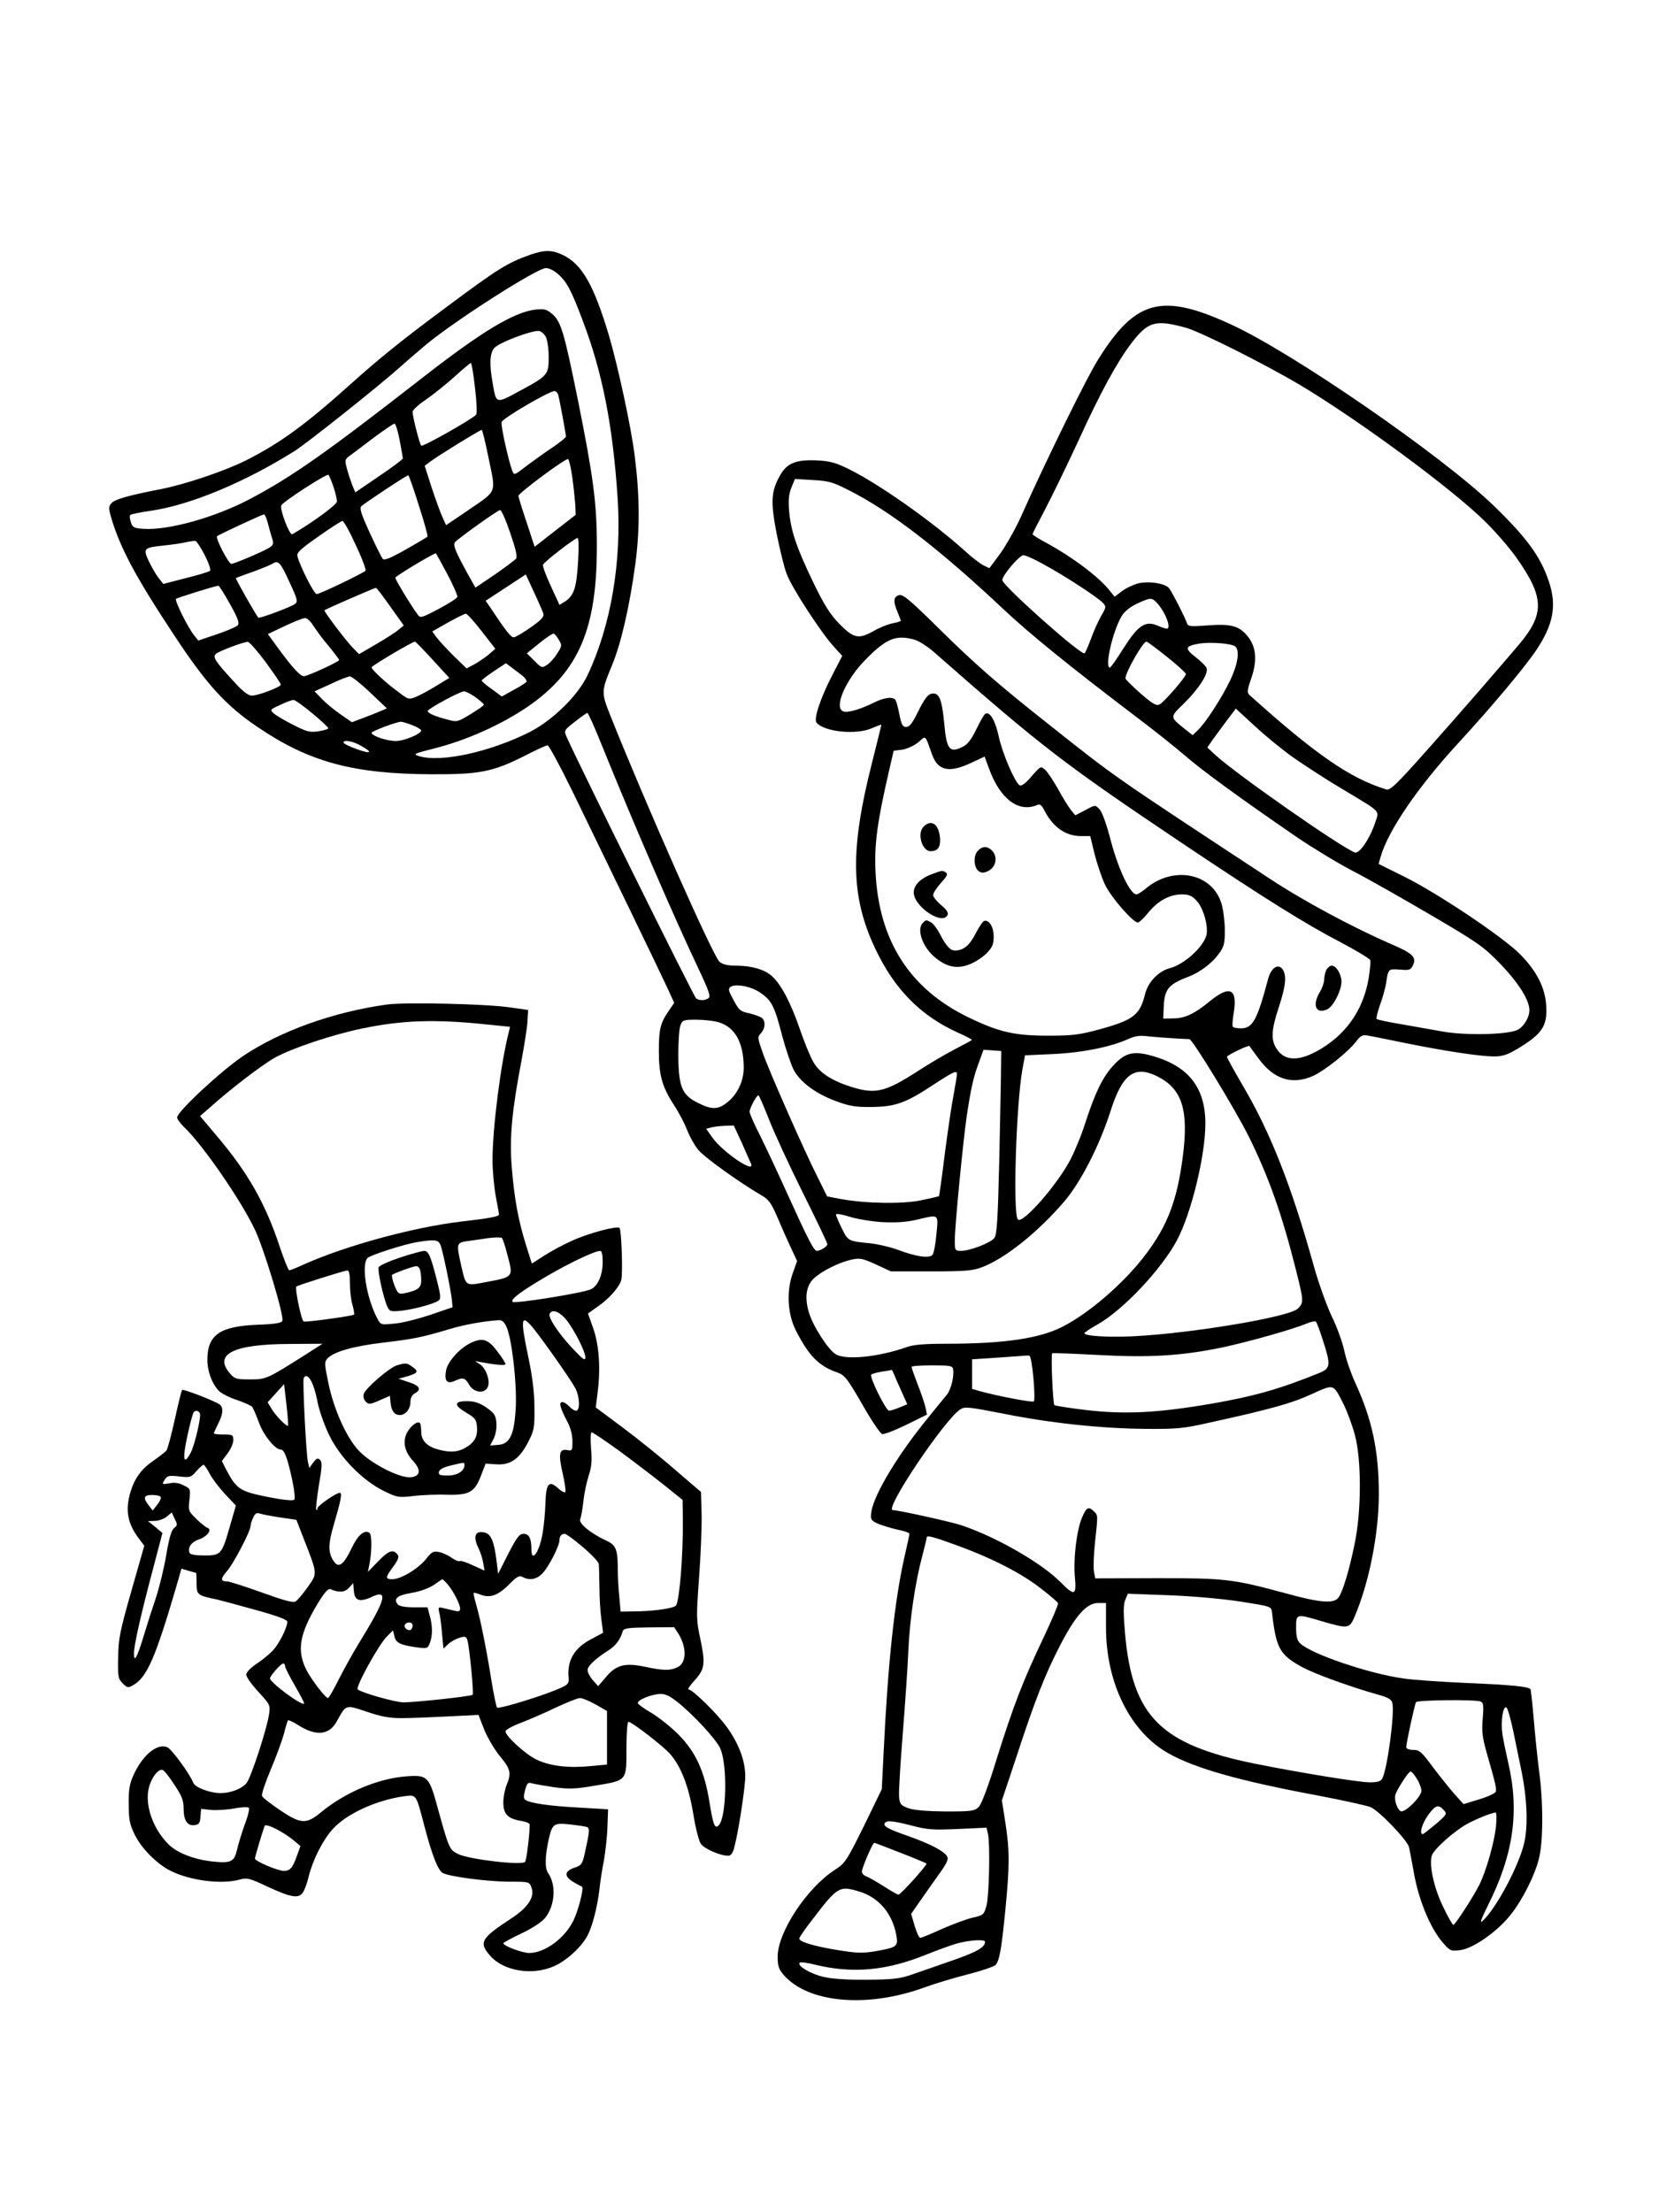 <?xml version="1.0" standalone="no"?>
<!DOCTYPE svg PUBLIC "-//W3C//DTD SVG 20010904//EN"
 "http://www.w3.org/TR/2001/REC-SVG-20010904/DTD/svg10.dtd">
<svg version="1.0" xmlns="http://www.w3.org/2000/svg"
 width="768pt" height="1024pt" viewBox="0 0 768 1024"
 preserveAspectRatio="xMidYMid meet">

<g transform="translate(0,1024) scale(0.1,-0.1)"
fill="#000000" stroke="none">
<path d="M2455 9061 c-107 -38 -150 -65 -385 -240 -208 -154 -313 -239 -448
-360 -207 -186 -325 -272 -483 -352 -100 -50 -284 -112 -399 -134 -144 -28
-208 -46 -224 -64 -14 -16 -14 -23 -1 -68 42 -141 113 -274 291 -543 150 -228
240 -327 389 -427 238 -161 441 -215 800 -217 226 -1 286 11 433 85 52 27 100
49 107 49 6 0 59 -98 117 -217 160 -329 402 -829 438 -907 l31 -68 -25 -37
c-39 -56 -46 -85 -46 -185 0 -112 15 -167 70 -251 23 -35 50 -87 61 -116 11
-29 34 -70 51 -91 26 -33 191 -152 298 -214 29 -17 42 -36 69 -99 18 -43 46
-106 62 -140 l29 -62 -21 -59 c-29 -83 -23 -188 16 -264 60 -117 106 -164 194
-194 32 -12 44 -28 113 -147 42 -74 83 -135 92 -137 9 -2 59 17 112 43 l95 47
-6 31 c-4 18 -20 66 -36 107 -16 41 -29 78 -29 83 0 4 42 7 94 7 82 0 95 -2
98 -17 6 -31 -9 -94 -28 -118 -11 -13 -50 -61 -87 -107 -139 -169 -249 -352
-263 -434 -5 -37 -4 -40 28 -56 19 -8 60 -21 91 -28 31 -6 57 -15 57 -19 0 -5
-11 -57 -25 -117 -44 -197 -75 -488 -94 -887 l-9 -179 -83 -171 c-80 -161 -87
-172 -134 -202 -130 -84 -265 -289 -265 -402 0 -44 5 -58 29 -86 114 -129 387
-153 652 -56 46 17 136 44 199 60 63 16 121 36 128 43 19 18 29 79 47 265 19
196 19 268 -1 395 l-16 102 68 204 c85 260 131 377 202 515 71 137 123 195
175 195 l37 0 0 -113 c0 -259 113 -485 291 -584 121 -68 329 -127 684 -193
121 -23 234 -48 250 -55 40 -17 172 -155 178 -186 3 -13 14 -73 25 -132 23
-121 76 -247 133 -311 31 -36 36 -38 77 -33 59 6 171 84 232 160 56 69 113
181 134 263 20 79 21 256 1 406 -8 62 -19 171 -25 242 -6 71 -13 133 -15 137
-8 12 -87 20 -300 29 -115 5 -246 14 -290 21 -158 22 -429 114 -477 163 -13
12 -18 33 -18 72 0 65 0 65 121 29 120 -35 126 -34 150 22 67 158 112 382 112
568 0 198 -31 345 -109 514 -19 41 -42 107 -50 145 -8 39 -34 113 -59 163 -24
51 -63 159 -85 240 -102 365 -199 611 -325 825 -41 70 -75 132 -75 136 0 8
101 56 104 50 1 -2 21 -29 44 -60 70 -95 155 -121 251 -78 53 24 162 111 198
158 20 27 31 33 52 29 14 -2 94 -18 176 -35 183 -37 346 -62 412 -62 39 0 62
8 109 36 113 68 138 105 132 199 -5 83 -44 160 -121 238 -79 80 -387 286 -540
361 l-115 57 9 32 c35 123 173 325 364 532 143 155 301 343 355 423 81 120 98
209 60 321 -39 116 -102 202 -258 353 -239 230 -928 706 -1215 837 -319 147
-441 114 -614 -164 -52 -82 -240 -465 -356 -725 -26 -58 -70 -135 -97 -173
l-50 -67 -29 14 c-16 9 -53 37 -82 64 -153 138 -399 311 -538 380 -63 31 -88
38 -152 41 -94 4 -136 -13 -167 -68 -43 -75 -45 -123 -17 -270 15 -73 35 -158
47 -188 23 -63 160 -273 218 -336 l39 -43 -44 -85 c-58 -112 -89 -207 -75
-224 36 -43 186 -58 258 -25 23 10 42 17 42 15 0 -3 -20 -83 -44 -179 -101
-398 -98 -615 14 -853 89 -191 211 -315 387 -394 36 -16 64 -31 62 -33 -2 -2
-38 -22 -79 -43 -41 -21 -119 -67 -173 -102 -149 -96 -194 -107 -306 -72 -89
28 -147 65 -175 114 -14 23 -44 96 -66 161 -40 116 -86 203 -128 239 -32 29
-91 46 -158 47 -44 0 -68 5 -83 18 -29 23 -342 730 -506 1141 -42 106 -42 110
8 231 43 104 82 275 109 475 20 156 20 304 -3 489 -16 134 -77 416 -120 563
-70 234 -125 330 -212 372 -52 25 -85 25 -152 2z m124 -86 c44 -37 65 -76 120
-223 90 -237 138 -483 160 -815 20 -297 -31 -595 -140 -824 -44 -93 -160 -206
-264 -260 -183 -93 -413 -144 -515 -113 -30 9 -23 12 68 35 152 38 314 111
438 196 234 162 318 360 317 744 0 194 -16 316 -87 670 -65 320 -79 367 -120
402 -26 22 -37 24 -77 20 -100 -12 -247 -100 -524 -316 -449 -350 -605 -459
-800 -562 -162 -85 -375 -144 -490 -137 -44 3 -51 6 -59 30 -5 15 -7 31 -3 34
3 4 47 13 97 20 183 27 434 132 665 277 59 38 379 292 485 386 41 37 98 85
125 108 136 112 511 352 552 352 12 1 35 -10 52 -24z m2911 -252 c68 -19 363
-167 530 -266 272 -163 704 -481 856 -632 50 -49 114 -124 143 -165 130 -184
133 -260 14 -402 -93 -110 -270 -314 -431 -495 -140 -157 -167 -183 -185 -177
-166 51 -325 160 -634 438 -10 9 -9 23 7 69 30 84 27 145 -9 195 -40 54 -79
66 -192 57 -81 -6 -90 -5 -95 12 -7 23 -65 137 -81 159 -17 24 -97 36 -146 23
-22 -6 -56 -22 -74 -36 l-33 -25 -22 27 c-48 62 -170 154 -290 220 -38 20 -68
39 -68 42 0 4 27 56 59 117 32 61 100 201 151 311 103 226 179 365 245 453 79
104 112 114 255 75z m-2963 -43 c7 -14 13 -55 13 -92 0 -83 -3 -87 -135 -158
-110 -60 -108 -60 -124 35 -16 89 -14 139 7 164 19 24 175 83 207 79 11 -2 25
-14 32 -28z m-328 -236 c8 -66 10 -119 5 -124 -26 -25 -248 -150 -254 -143 -8
9 -40 134 -40 157 0 8 28 34 63 57 34 24 93 71 132 106 38 35 72 63 75 63 3 0
12 -52 19 -116z m385 -31 c6 -21 36 -182 36 -194 0 -4 -28 -27 -62 -50 -35
-23 -89 -62 -121 -86 -57 -44 -57 -44 -66 -21 -17 46 -53 206 -49 224 3 17
219 143 245 144 6 0 14 -8 17 -17z m-734 -210 c8 -43 15 -81 15 -85 0 -4 -49
-41 -110 -82 l-110 -75 -13 30 c-6 16 -18 50 -25 76 -12 45 -12 46 17 67 16
12 66 49 110 83 45 33 86 61 92 62 5 1 16 -34 24 -76z m413 -89 c33 -161 41
-142 -102 -240 l-96 -65 -17 38 c-10 21 -32 83 -50 137 l-32 100 27 20 c34 26
229 146 237 146 3 0 18 -61 33 -136z m386 -81 c6 -43 12 -100 14 -127 l2 -49
-95 -74 -95 -74 -37 113 c-21 62 -38 117 -38 123 1 13 220 176 230 170 4 -2
13 -40 19 -82z m-1105 -47 c9 -27 16 -58 16 -67 0 -15 -115 -99 -207 -152 -12
-7 -58 113 -51 133 5 16 212 150 219 142 3 -4 14 -29 23 -56z m395 -86 c25
-77 43 -142 40 -144 -3 -3 -48 -30 -101 -60 -71 -40 -99 -51 -106 -43 -6 7
-33 62 -61 122 -39 86 -48 113 -38 122 16 15 209 143 217 143 3 0 25 -63 49
-140z m1990 71 c191 -96 417 -270 711 -546 128 -121 323 -278 625 -507 77 -58
176 -137 220 -175 78 -68 256 -198 520 -379 72 -49 189 -120 260 -157 72 -37
235 -130 363 -205 215 -126 240 -144 317 -223 85 -89 135 -168 135 -215 0 -36
-29 -81 -59 -93 -53 -21 -241 -24 -341 -6 -52 9 -141 25 -198 35 -56 9 -105
20 -109 23 -3 4 4 32 15 64 12 32 24 76 28 98 11 72 9 70 64 67 45 -4 51 -2
62 22 16 36 -4 54 -102 96 -177 77 -405 199 -564 304 -737 485 -703 461 -1011
705 -247 195 -351 286 -526 459 -130 128 -160 153 -178 147 -25 -8 -27 -29 -6
-78 8 -20 15 -38 15 -41 0 -2 -17 -7 -37 -11 -21 -4 -62 -20 -91 -37 -68 -38
-91 -33 -159 37 -39 40 -69 87 -117 187 -78 161 -105 240 -113 333 -4 52 -1
80 11 109 l16 39 83 -5 c72 -4 92 -9 166 -47z m-1567 -198 c26 -76 34 -111 27
-119 -6 -7 -50 -40 -99 -74 l-89 -60 -35 62 c-60 110 -71 137 -58 150 22 22
197 147 207 147 6 1 27 -47 47 -106z m-1122 45 c6 -24 15 -55 20 -71 8 -23 5
-30 -13 -42 -27 -17 -162 -75 -176 -75 -13 0 -75 120 -66 128 7 7 205 99 217
101 4 1 12 -18 18 -41z m407 -101 c29 -61 49 -115 45 -119 -12 -12 -212 -108
-226 -108 -12 0 -77 128 -89 175 -5 16 13 33 96 91 56 40 107 72 112 73 6 0
34 -50 62 -112z m1029 -78 c-7 -119 -19 -156 -60 -183 l-26 -16 -40 87 c-22
48 -39 92 -36 99 5 14 147 123 160 124 5 0 6 -47 2 -111z m-1728 31 c18 -35
29 -67 24 -72 -5 -5 -55 -20 -112 -34 l-104 -27 -22 28 c-12 15 -32 50 -45 77
-28 60 -24 63 70 73 37 4 82 10 101 15 19 4 40 7 45 6 6 -2 25 -31 43 -66z
m1122 -86 c28 -52 49 -101 47 -107 -2 -7 -42 -32 -87 -56 -80 -42 -84 -43 -97
-25 -30 40 -103 161 -103 170 0 6 156 101 187 113 1 1 25 -42 53 -95z m2759
45 c98 -53 253 -154 276 -179 17 -18 16 -21 -8 -62 -13 -24 -35 -71 -47 -106
-13 -34 -26 -64 -29 -66 -16 -11 -381 314 -381 339 0 22 79 115 98 115 9 0 50
-18 91 -41z m-3490 -81 c39 -84 41 -93 26 -104 -21 -15 -164 -68 -169 -63 -11
11 -107 181 -104 183 1 1 37 15 78 29 41 15 82 32 90 37 29 18 37 9 79 -82z
m1176 -147 c5 -15 -7 -29 -58 -65 -36 -25 -71 -46 -79 -46 -13 0 -36 29 -111
142 l-19 27 93 61 93 61 37 -80 c21 -44 40 -89 44 -100z m-1451 44 c37 -65 45
-89 37 -99 -6 -7 -50 -26 -97 -42 l-86 -29 -20 25 c-28 35 -91 161 -83 168 5
5 175 58 196 61 3 1 27 -37 53 -84z m743 -13 l62 -87 -24 -20 c-14 -12 -61
-42 -104 -67 l-79 -46 -30 31 c-36 38 -134 168 -130 172 4 5 232 104 238 104
3 1 33 -39 67 -87z m3550 16 c39 -43 67 -118 44 -118 -5 0 -24 6 -42 14 -57
24 -89 3 -157 -103 -31 -50 -60 -91 -64 -91 -26 0 14 172 55 239 13 21 39 42
71 57 63 29 68 29 93 2z m-3127 -130 l63 -81 -32 -28 c-18 -14 -48 -35 -67
-45 l-34 -18 -61 59 c-33 33 -69 72 -79 86 l-19 26 72 41 c40 22 77 41 83 41
6 1 39 -36 74 -81z m-779 25 c13 -20 44 -63 71 -94 26 -32 48 -61 48 -64 0 -8
-146 -75 -163 -75 -17 0 -52 38 -116 125 l-51 70 78 37 c42 20 85 37 94 37 9
1 27 -16 39 -36z m1136 -65 c15 -24 15 -28 -7 -62 -12 -20 -33 -44 -47 -53
-24 -16 -26 -15 -59 18 l-35 35 58 47 c32 26 62 46 66 44 5 -1 16 -14 24 -29z
m1646 1 c20 -5 64 -33 96 -62 495 -435 594 -511 1142 -879 388 -260 571 -374
736 -460 72 -38 133 -75 136 -82 3 -7 -1 -47 -8 -89 -26 -148 -110 -264 -243
-335 -88 -47 -151 -41 -185 18 -24 40 -21 85 13 188 33 100 37 148 17 176 -21
28 -54 5 -67 -47 -50 -188 -71 -227 -125 -227 -19 0 -36 3 -38 8 -3 4 -1 32 4
62 19 114 -17 132 -111 55 -71 -58 -114 -79 -170 -79 l-45 -1 2 49 c3 87 20
109 115 145 52 20 108 62 138 103 27 36 30 49 30 113 0 39 -7 94 -15 121 -42
143 -223 179 -351 71 -18 -15 -37 -27 -43 -27 -28 0 -82 112 -117 242 -21 82
-42 141 -55 153 -19 20 -19 20 -65 -5 l-46 -24 -20 24 c-11 14 -38 57 -59 96
-22 39 -49 80 -60 90 -21 19 -21 19 -64 -30 -27 -32 -46 -46 -55 -41 -22 14
-79 146 -96 224 -16 75 -42 120 -63 107 -6 -4 -24 -36 -41 -71 -21 -44 -40
-70 -60 -80 -64 -33 -78 -17 -89 108 -10 104 -22 137 -50 137 -24 0 -39 -19
-76 -94 -22 -44 -35 -61 -50 -61 -16 0 -22 10 -31 56 -6 31 -14 61 -18 68 -11
18 -53 13 -104 -13 -58 -29 -119 -47 -138 -39 -46 17 11 148 106 243 94 95
139 113 223 89z m-3003 -104 c38 -52 70 -99 70 -104 0 -11 -105 -51 -135 -51
-16 0 -43 21 -85 68 -83 90 -96 110 -81 125 12 12 125 55 148 56 7 1 44 -42
83 -94z m773 11 l77 -84 -59 -36 c-32 -20 -75 -43 -94 -51 -34 -14 -36 -14
-83 22 -58 42 -124 104 -124 114 0 7 189 119 201 119 3 0 40 -38 82 -84z
m3400 13 c48 -38 87 -74 87 -79 0 -13 -100 -129 -121 -140 -15 -9 -31 0 -89
50 -38 34 -70 65 -70 70 0 28 81 170 97 170 5 0 47 -32 96 -71z m315 49 c22
-19 13 -81 -23 -157 -40 -83 -114 -197 -150 -231 l-24 -23 -39 31 c-67 54 -67
52 -1 116 69 68 113 137 105 163 -4 10 -27 33 -52 52 -51 39 -48 51 18 62 51
8 148 1 166 -13z m-3299 -136 c13 -11 21 -23 18 -28 -3 -5 -30 -22 -60 -38
l-54 -30 -46 34 c-26 18 -47 36 -47 40 0 3 25 22 56 43 l56 37 27 -20 c14 -11
37 -28 50 -38z m-706 -77 l78 -74 -33 -14 c-18 -8 -55 -22 -81 -32 l-48 -18
-52 36 c-29 20 -68 52 -86 71 l-35 36 75 34 c41 20 81 35 89 35 8 0 50 -33 93
-74z m488 -22 c21 -16 39 -31 39 -35 0 -4 -28 -23 -62 -44 -58 -35 -63 -37
-102 -26 -63 16 -96 31 -96 41 0 10 148 90 168 91 8 0 31 -12 53 -27z m-755
-75 c41 -34 74 -65 74 -69 0 -4 -21 -10 -46 -14 -41 -6 -54 -2 -117 30 -40 20
-80 44 -90 53 -18 16 -17 18 30 39 26 13 54 23 62 23 7 0 46 -28 87 -62z
m4539 -203 c50 -35 151 -101 225 -145 190 -114 175 -99 156 -158 -25 -75 -73
-145 -94 -138 -64 24 -537 354 -642 448 l-41 38 22 32 c13 18 43 59 67 91 l43
57 87 -80 c48 -45 128 -110 177 -145z m-3198 53 c143 -354 338 -804 446 -1031
50 -106 58 -130 46 -138 -17 -11 -40 -11 -56 -1 -10 6 -550 1097 -599 1209
-14 32 -14 32 37 72 29 23 55 41 58 41 4 0 35 -69 68 -152z m-880 96 c24 -9
43 -21 43 -25 0 -16 -79 -49 -118 -49 -41 0 -112 24 -112 38 0 7 110 49 135
51 5 1 29 -6 52 -15z m2408 -137 c27 -75 79 -86 181 -38 l62 29 21 -57 c51
-140 137 -204 223 -167 12 6 21 -1 33 -26 39 -76 98 -118 168 -118 l44 0 20
-83 c12 -46 33 -110 49 -143 27 -57 129 -174 151 -174 7 0 29 21 49 46 45 55
99 84 155 84 33 0 47 -6 69 -30 32 -34 56 -124 44 -162 -17 -55 -103 -132
-167 -149 -54 -14 -102 -64 -116 -120 -24 -98 -54 -121 -216 -165 -85 -23
-120 -28 -230 -28 -158 0 -229 16 -370 84 -274 132 -417 356 -432 675 -6 127
8 230 61 460 l23 100 40 5 c23 4 54 18 74 34 37 32 30 38 64 -57z m-2644 41
c58 -32 47 -40 -21 -15 -33 12 -60 25 -60 30 0 14 43 7 81 -15z m1850 -1144
c51 -35 65 -62 100 -199 16 -60 40 -130 52 -155 30 -58 102 -112 197 -147 62
-23 90 -28 165 -27 108 1 157 18 280 99 97 64 115 72 115 54 0 -8 -7 -50 -15
-94 -9 -44 -27 -167 -41 -274 -13 -107 -26 -196 -27 -198 -2 -1 -39 -10 -83
-19 -87 -18 -257 -15 -372 6 l-63 12 -43 87 c-62 122 -230 503 -257 583 -22
63 -23 68 -6 86 20 22 22 55 4 70 -7 6 -32 15 -56 21 -46 10 -50 13 -82 75
-17 31 -18 40 -7 48 24 16 97 2 139 -28z m-197 -135 c78 -22 118 -93 119 -210
0 -65 -31 -129 -82 -166 -39 -30 -70 -29 -132 3 -73 36 -88 76 -89 221 0 61 4
123 10 137 9 24 14 26 72 26 35 0 81 -5 102 -11z m2106 -75 c36 -2 70 -4 76
-4 14 0 209 -320 273 -447 94 -189 156 -365 220 -620 37 -146 37 -154 8 -181
-40 -38 -485 -113 -754 -127 -117 -6 -233 0 -233 14 0 3 28 22 62 41 118 67
296 256 367 390 66 125 131 391 131 539 0 171 -82 271 -259 317 -78 20 -115 9
-168 -49 -48 -52 -83 -124 -128 -262 -18 -58 -50 -135 -70 -173 -61 -117 -221
-299 -243 -277 -24 23 -8 533 21 695 l12 65 130 6 c135 6 267 33 347 69 33 15
55 18 93 13 28 -3 79 -7 115 -9z m-796 -134 c0 -41 -4 -232 -8 -425 -7 -289
-11 -353 -24 -367 -19 -22 -113 -58 -152 -58 -29 0 -30 2 -30 48 0 67 38 456
55 574 20 132 31 182 57 251 l21 58 41 -3 41 -3 -1 -75z m723 -42 c116 -58
147 -156 118 -376 -26 -198 -70 -314 -170 -447 -99 -132 -264 -275 -390 -338
-106 -53 -269 -77 -536 -77 -96 0 -149 -4 -180 -15 -133 -47 -286 -62 -331
-33 -37 24 -106 132 -124 195 -20 68 -12 122 24 156 35 33 115 73 172 86 41 9
51 7 115 -22 l69 -32 186 0 c157 0 193 3 235 19 107 40 260 162 383 306 75 88
162 257 214 420 54 169 110 210 215 158z m-1797 -200 c24 -62 95 -215 157
-340 62 -124 113 -231 113 -237 0 -11 -32 -31 -49 -31 -13 0 -40 52 -137 266
-41 91 -97 210 -124 265 -28 54 -50 105 -50 113 0 16 32 76 41 76 3 0 25 -51
49 -112z m-125 -110 c20 -46 39 -89 42 -95 19 -48 -130 53 -179 121 l-29 41
23 6 c13 4 41 7 64 8 l41 1 38 -82z m650 -365 c64 -3 110 0 158 11 106 25 101
29 92 -66 -4 -46 -12 -89 -18 -96 -14 -18 -77 -9 -161 23 -35 13 -92 26 -127
30 -103 10 -103 10 -132 69 -15 30 -27 59 -27 64 0 6 28 1 63 -10 34 -11 103
-22 152 -25z m2039 -547 c37 -113 36 -130 -16 -151 -182 -74 -302 -108 -497
-142 -257 -44 -406 -51 -590 -29 -74 9 -137 19 -140 22 -7 7 -17 235 -10 240
3 2 100 -2 214 -8 239 -13 387 -4 578 36 121 26 326 84 387 110 19 8 38 12 42
8 4 -4 18 -42 32 -86z m-1340 -175 c5 -56 6 -104 2 -108 -6 -6 -168 25 -248
47 l-38 11 0 69 0 68 93 6 c50 3 108 8 127 9 19 2 40 3 45 2 6 -1 14 -47 19
-104z m-645 17 c5 -13 21 -49 35 -80 l26 -58 -36 -15 c-20 -8 -42 -15 -48 -15
-15 0 -92 157 -83 167 4 4 26 10 50 14 23 3 43 7 45 8 1 0 6 -9 11 -21z m2082
-140 c15 -31 39 -94 51 -140 31 -113 31 -352 -1 -504 -25 -123 -55 -222 -75
-249 -21 -29 -85 -24 -241 19 -248 67 -280 71 -597 71 l-288 -1 -6 33 c-3 17
-1 77 5 133 14 128 14 126 -5 144 -24 24 -34 20 -54 -26 -26 -59 -42 -195 -34
-279 8 -85 -2 -88 -66 -23 -88 89 -298 210 -460 264 -48 16 -292 70 -317 70
-42 0 238 417 312 466 21 14 38 12 202 -20 221 -44 449 -68 658 -70 141 -1
175 2 285 27 288 63 389 91 480 133 109 49 100 51 151 -48z m-1781 -655 c151
-55 289 -126 375 -193 44 -34 82 -66 83 -71 2 -5 -28 -76 -66 -157 -97 -203
-140 -316 -216 -557 -41 -134 -72 -215 -85 -229 -20 -19 -32 -21 -154 -21 -89
1 -145 6 -172 15 -36 14 -40 19 -43 54 -2 21 6 152 17 290 11 138 23 312 26
386 6 143 32 317 65 440 11 41 20 79 20 84 0 11 36 1 150 -41z m1300 -256
c140 -22 145 -23 148 -47 19 -168 35 -198 135 -254 58 -33 231 -95 359 -131
41 -11 59 -21 63 -36 13 -40 -22 -306 -46 -351 -7 -14 -22 -18 -59 -18 -51 0
-319 44 -530 86 -438 89 -568 219 -602 604 -8 94 -8 132 1 154 l12 29 187 -7
c110 -4 246 -16 332 -29z m1114 -463 c13 -5 15 -18 10 -78 -5 -57 -2 -87 16
-151 45 -157 49 -176 44 -189 -3 -7 -37 -23 -77 -35 l-72 -22 -43 48 c-23 26
-68 83 -100 125 -51 69 -61 78 -89 78 -20 0 -33 5 -33 13 0 20 39 197 45 208
7 10 273 13 299 3z m153 -145 c13 -63 30 -146 38 -185 24 -121 29 -241 12
-320 -22 -104 -131 -310 -195 -367 -13 -12 -4 13 27 75 118 236 146 435 92
663 -10 44 -22 102 -26 128 -8 58 2 130 18 124 6 -2 21 -55 34 -118z m-448
-213 c12 -18 21 -43 21 -55 0 -28 -75 -102 -95 -95 -16 7 -31 49 -26 74 4 21
61 110 71 110 5 0 18 -15 29 -34z m125 -145 c16 -17 14 -20 -38 -65 -30 -25
-57 -46 -60 -46 -17 0 -2 51 25 88 34 47 48 51 73 23z m241 -78 c-8 -73 -45
-204 -77 -268 -28 -56 -112 -185 -120 -185 -4 0 -25 37 -47 83 -44 90 -67 199
-52 240 10 25 73 85 139 130 34 24 132 66 156 67 4 0 5 -30 1 -67z m-2702 6
c72 -19 99 -20 213 -15 l131 6 7 -31 c10 -52 5 -281 -7 -329 -12 -43 -14 -45
-62 -56 -28 -6 -92 -30 -143 -52 -50 -23 -96 -42 -102 -42 -5 0 -17 25 -26 56
l-16 55 36 52 c20 29 60 85 88 125 43 59 50 76 42 90 -16 25 -78 57 -179 93
-95 33 -118 46 -109 60 8 14 38 11 127 -12z m-55 -125 c65 -25 119 -48 121
-50 5 -5 -119 -144 -130 -144 -4 0 -36 18 -70 40 -33 21 -70 42 -80 45 -10 4
-19 13 -19 22 0 17 50 133 57 133 3 0 57 -21 121 -46z m-192 -179 c91 -27 154
-100 173 -201 10 -54 5 -58 -97 -76 -59 -10 -86 -9 -178 6 -109 18 -174 38
-174 53 0 5 27 45 61 88 116 152 124 157 215 130z m584 -233 c0 -26 -39 -48
-155 -88 -72 -25 -157 -55 -190 -66 -49 -17 -86 -21 -200 -22 -85 -1 -164 4
-201 13 -60 13 -126 52 -112 66 4 4 35 0 70 -9 173 -42 328 -29 512 45 55 22
123 47 150 54 57 15 126 19 126 7z"/>
<path d="M6140 5751 c-5 -11 -10 -31 -10 -45 0 -14 -9 -40 -20 -58 -37 -61
-18 -104 34 -80 28 12 66 87 66 128 0 34 -24 74 -45 74 -8 0 -19 -9 -25 -19z"/>
<path d="M4276 6414 c-32 -31 -8 -114 32 -114 32 0 45 17 44 54 -3 69 -39 97
-76 60z"/>
<path d="M4526 6301 c-22 -24 -18 -80 7 -95 13 -8 24 -7 45 4 33 19 41 63 16
91 -22 24 -46 24 -68 0z"/>
<path d="M4315 6194 c-53 -19 -85 -51 -85 -85 0 -66 136 -156 157 -103 4 10
-7 26 -31 45 -20 17 -36 37 -36 46 0 9 16 34 36 56 28 31 33 41 23 48 -17 11
-15 11 -64 -7z"/>
<path d="M4272 5968 c-29 -29 -3 -107 51 -155 55 -48 105 -60 162 -38 26 9 62
33 81 51 28 29 34 42 34 79 0 44 -21 79 -44 72 -6 -1 -24 -28 -40 -59 -27 -54
-57 -78 -95 -78 -22 0 -42 22 -70 77 -12 23 -30 47 -40 53 -24 13 -24 13 -39
-2z"/>
<path d="M1790 5590 c-246 -34 -491 -122 -663 -237 -103 -69 -307 -259 -307
-285 0 -8 14 -27 31 -44 87 -82 265 -340 330 -478 43 -92 135 -397 126 -420
-4 -10 -34 -15 -114 -18 -176 -7 -233 -47 -233 -163 0 -52 21 -109 52 -142 11
-12 49 -32 84 -43 34 -12 67 -26 72 -33 5 -7 19 -40 32 -75 21 -57 74 -122
100 -122 16 0 30 -37 51 -132 12 -55 16 -95 11 -100 -6 -6 -54 -1 -123 13
-126 25 -144 36 -189 121 l-23 45 26 35 c15 19 27 47 27 61 0 25 -3 27 -45 27
-25 0 -45 2 -45 5 0 3 9 23 20 45 23 45 25 73 8 88 -18 15 -170 74 -175 68 -3
-3 -18 -64 -34 -137 -16 -72 -33 -137 -39 -144 -5 -6 -31 -26 -58 -45 -57 -39
-88 -81 -108 -146 -25 -85 -14 -145 39 -216 l25 -33 -60 -210 c-53 -186 -60
-221 -61 -307 -2 -89 0 -99 21 -120 21 -21 24 -22 49 -8 63 36 102 125 198
452 l25 87 33 -10 c17 -5 33 -9 34 -9 2 0 3 -22 3 -49 0 -54 4 -56 95 -75 17
-4 96 -25 178 -48 101 -28 147 -45 147 -55 0 -23 -29 -84 -56 -120 -14 -19
-50 -50 -80 -70 -33 -22 -54 -43 -54 -55 0 -10 25 -46 56 -79 55 -60 56 -62
49 -107 -10 -67 -84 -293 -104 -316 -23 -27 -74 -46 -120 -46 -49 0 -117 26
-126 47 -14 39 -100 156 -120 165 -45 20 -111 -32 -154 -122 -21 -46 -26 -69
-25 -140 0 -72 4 -94 27 -141 30 -63 102 -136 165 -168 91 -46 237 -65 323
-41 32 9 45 6 123 -31 114 -53 149 -59 169 -28 8 13 20 46 26 73 19 76 64 167
111 219 62 70 201 134 328 152 61 8 57 14 97 -139 36 -137 63 -204 85 -216 32
-17 209 -40 308 -40 91 0 93 -1 102 -26 17 -43 -14 -92 -90 -142 -145 -95
-155 -113 -100 -176 62 -70 195 -92 295 -47 58 25 128 90 155 142 23 44 46
135 55 214 3 33 13 94 21 135 7 41 15 111 16 155 l3 80 -135 8 c-134 7 -224
20 -247 35 -10 6 -10 17 -2 46 9 33 13 37 32 31 12 -3 58 -11 103 -18 68 -9
99 -8 185 7 153 25 149 21 149 171 0 69 4 125 9 125 16 0 165 -115 195 -151
49 -57 84 -148 105 -273 10 -64 26 -127 35 -140 14 -23 90 -56 127 -56 13 0
21 12 28 38 19 69 51 277 51 330 0 71 -29 149 -84 226 -44 62 -160 176 -179
176 -5 0 7 18 27 40 49 54 52 77 29 189 -20 92 -20 104 -7 286 8 105 13 237
12 294 l-3 105 -119 102 c-65 57 -175 145 -243 196 l-125 93 8 65 c15 113 8
220 -19 299 l-25 71 42 30 c54 36 104 93 112 125 8 32 1 231 -8 241 -12 11
-147 -25 -224 -61 -38 -17 -95 -48 -126 -68 l-56 -36 -27 86 c-36 115 -54 214
-66 361 -11 137 1 263 46 497 13 72 26 152 27 180 l3 50 -85 12 c-108 16 -485
25 -570 13z m463 -92 l108 -11 -6 -26 c-37 -144 -75 -444 -75 -590 0 -49 7
-125 15 -168 8 -43 15 -81 15 -84 0 -10 -34 -17 -180 -34 -221 -27 -528 -111
-719 -196 -35 -16 -67 -29 -72 -29 -4 0 -24 49 -44 109 -66 200 -147 343 -293
515 l-76 90 45 39 c93 84 241 197 301 231 79 44 270 108 408 136 184 38 335
43 573 18z m98 -1074 c25 -95 25 -95 -98 -118 -101 -19 -95 -22 -118 76 -23
102 -22 106 28 113 23 3 67 9 97 14 30 4 59 4 63 1 5 -4 17 -43 28 -86z m-311
51 c11 -30 47 -205 52 -253 l3 -33 -105 -36 c-58 -19 -133 -38 -167 -40 -61
-6 -61 -6 -78 27 -50 97 -74 252 -42 278 17 14 167 62 225 72 87 14 102 12
112 -15z m750 -76 c0 -61 -22 -112 -55 -127 -36 -17 -353 -68 -362 -58 -11 11
36 47 157 118 102 60 222 117 248 118 8 0 12 -17 12 -51z m-1170 -100 c0 -34
5 -79 12 -100 6 -22 9 -41 7 -44 -8 -7 -221 -36 -233 -32 -11 4 -42 154 -34
162 5 5 222 74 236 74 8 1 12 -18 12 -60z m1000 -166 c38 -47 90 -149 90 -177
-1 -17 -13 -7 -61 44 -67 72 -114 144 -104 160 13 21 44 9 75 -27z m-274 -38
c24 -58 46 -251 42 -361 -6 -132 -26 -178 -81 -182 l-38 -3 16 31 c9 18 15 48
13 73 -3 36 -9 45 -45 71 -33 22 -55 30 -90 30 -63 1 -63 -19 -3 -54 39 -23
45 -31 48 -63 4 -45 -10 -73 -51 -97 -36 -22 -74 -25 -130 -9 -51 14 -77 41
-77 82 0 19 -3 37 -6 40 -11 11 -43 -13 -60 -45 -21 -41 -11 -88 27 -129 40
-43 36 -73 -11 -77 -52 -4 -185 65 -240 124 -57 62 -113 187 -139 308 -19 92
-20 101 -5 118 29 31 120 57 256 73 142 17 179 24 306 62 73 22 164 38 230 42
17 1 27 -8 38 -34z m126 -7 c53 -67 174 -240 192 -275 20 -40 22 -103 3 -103
-8 0 -22 9 -32 20 -10 11 -24 20 -32 20 -17 0 -11 -25 23 -90 15 -28 24 -62
24 -91 0 -44 -1 -46 -25 -41 -36 6 -41 -18 -20 -109 10 -43 15 -82 12 -86 -4
-3 -18 4 -31 16 -44 41 -58 26 -61 -64 -1 -44 -7 -107 -13 -141 -14 -87 -52
-141 -52 -76 0 51 -11 72 -36 72 -20 0 -31 -15 -71 -92 l-47 -93 -8 65 c-11
85 -25 119 -54 126 -45 11 -56 -18 -28 -74 8 -17 18 -47 21 -67 l6 -35 -53 24
c-30 14 -57 23 -62 20 -4 -3 -21 4 -37 15 -16 12 -43 24 -59 27 -26 5 -34 1
-61 -34 -37 -45 -116 -92 -155 -92 -33 0 -33 8 5 59 24 34 28 45 18 57 -20 24
-41 16 -89 -34 l-47 -48 8 40 c11 58 11 134 -1 141 -24 15 -53 -10 -82 -71
-37 -77 -60 -94 -82 -62 -28 40 -28 79 0 173 32 109 39 145 27 145 -17 0 -103
-60 -103 -71 0 -7 -3 -10 -6 -7 -3 4 3 54 12 112 15 85 16 108 6 118 -11 11
-17 8 -32 -12 l-18 -25 -6 25 c-9 34 -26 383 -20 392 18 29 47 -21 64 -112 7
-36 30 -103 52 -149 50 -106 155 -213 254 -262 61 -30 68 -32 137 -24 39 5
111 8 158 6 103 -2 127 12 157 92 l20 52 48 -3 c67 -5 109 25 149 103 28 54
30 66 29 159 0 68 -9 142 -27 228 -40 190 -36 211 25 136z m-1068 -125 c-168
-106 -172 -108 -247 -108 -63 0 -71 2 -93 28 -76 89 17 135 275 136 l154 1
-89 -57z m-71 -322 c-5 -7 -57 46 -76 78 l-18 30 38 42 38 42 11 -94 c6 -52 9
-96 7 -98z m-408 58 c8 -12 -22 -142 -41 -181 -25 -48 -36 -45 -29 8 7 52 34
164 41 176 7 11 22 10 29 -3z m1942 -175 c65 -48 157 -118 206 -157 l87 -70 1
-91 c2 -161 -15 -370 -31 -397 -9 -14 -107 -28 -201 -28 l-56 -1 -6 68 c-4 37
-7 92 -7 123 0 98 -8 117 -54 138 -70 32 -129 80 -120 99 4 9 11 48 15 85 4
38 16 92 25 119 13 39 15 69 10 125 -3 41 -2 73 3 73 5 0 63 -39 128 -86z
m-717 -66 c0 -27 -33 -48 -77 -48 -36 0 -44 3 -41 17 2 11 20 21 53 29 67 16
65 16 65 2z m-1179 -40 c12 -23 44 -65 71 -94 l50 -53 -27 -93 c-38 -134 -42
-138 -119 -138 -42 0 -65 4 -69 13 -9 24 10 50 43 61 39 13 64 46 40 54 -8 3
-32 22 -52 42 -36 35 -37 39 -31 88 5 49 5 51 -26 66 -22 12 -43 15 -67 10
-35 -6 -35 -6 -22 16 12 19 19 21 66 16 51 -6 56 -5 80 23 15 17 30 30 34 31
4 0 17 -19 29 -42z m-227 -107 c3 -5 -4 -21 -16 -36 l-21 -27 -18 23 c-28 36
-24 49 15 49 19 0 37 -4 40 -9z m62 -144 c-12 -9 -23 -45 -36 -123 -10 -60
-32 -150 -48 -199 -17 -50 -42 -128 -56 -175 -31 -103 -46 -129 -46 -84 0 37
31 177 90 398 l42 160 -33 28 -34 27 31 1 c18 0 42 9 55 19 l24 20 14 -30 c13
-26 13 -30 -3 -42z m491 49 l75 -11 35 -90 c64 -164 63 -157 17 -222 -22 -31
-47 -61 -56 -66 -11 -7 -55 5 -157 42 -78 28 -150 51 -160 51 -31 0 -31 12 0
48 31 35 109 185 109 209 0 6 5 24 12 38 8 19 16 24 31 19 11 -4 54 -12 94
-18z m1401 -137 c40 -34 73 -69 74 -78 1 -9 2 -56 3 -106 0 -49 4 -118 9 -152
l8 -61 -49 -26 c-83 -42 -118 -99 -111 -181 3 -25 -2 -32 -32 -46 -66 -32
-291 -102 -299 -93 -4 5 -15 59 -25 119 -22 140 -53 296 -72 359 -8 27 -13 51
-11 53 2 1 17 -2 33 -9 44 -16 79 -3 130 47 37 38 48 44 64 35 32 -17 65 -11
92 18 28 29 78 126 78 153 0 19 9 29 25 29 6 0 43 -27 83 -61z m-627 -171 c27
-31 59 -94 59 -114 0 -12 -6 -15 -25 -10 -14 3 -37 9 -51 12 -25 6 -26 5 -21
-18 4 -14 10 -57 13 -97 l7 -72 22 21 c12 11 36 24 52 29 27 8 32 6 37 -12 10
-37 30 -246 24 -252 -6 -7 -266 -35 -320 -35 -37 0 -196 45 -212 60 -11 11 96
205 134 244 l29 29 7 -27 c7 -31 26 -40 101 -51 51 -7 53 -6 63 20 13 34 13
80 -1 128 l-10 37 -63 0 c-42 0 -67 5 -75 14 -21 26 -2 42 66 53 40 7 80 22
102 37 20 14 37 26 39 26 2 0 12 -10 23 -22z m-410 -73 c10 -4 33 1 51 9 88
44 78 -1 -45 -201 -31 -50 -75 -130 -99 -177 -23 -47 -46 -86 -50 -86 -11 0
-74 82 -98 127 -47 91 -35 166 48 306 34 56 51 75 62 71 39 -17 66 -15 85 6
l20 22 3 -35 c2 -25 9 -38 23 -42z m249 -119 c0 -8 -4 -17 -8 -20 -13 -8 -35
11 -28 23 10 16 36 14 36 -3z m1231 -39 c40 -66 37 -136 -6 -155 -34 -16 -65
-15 -150 3 -92 19 -132 9 -180 -48 l-36 -42 -25 28 c-13 15 -24 36 -24 47 0
18 38 54 100 93 32 21 52 49 63 87 4 13 26 16 121 17 l117 1 20 -31z m-1821
-150 c0 -7 21 -48 46 -91 25 -43 44 -80 42 -82 -11 -11 -158 98 -158 117 0 12
51 69 61 69 5 0 9 -6 9 -13z m1817 -166 c75 -60 182 -176 198 -216 33 -77 28
-310 -6 -352 -19 -22 -27 -4 -44 101 -23 147 -64 236 -144 317 -36 36 -93 81
-125 100 -33 19 -61 39 -63 45 -5 14 62 42 104 43 22 1 45 -10 80 -38z m-379
-11 l52 -30 0 -124 0 -124 -76 -7 c-102 -10 -186 0 -248 29 -51 23 -146 110
-146 132 0 7 33 25 73 40 39 15 113 47 162 71 50 23 99 43 110 43 11 0 44 -14
73 -30z m-898 -63 c41 0 138 4 215 8 l140 7 27 -69 c15 -37 48 -93 73 -123 49
-59 53 -78 30 -133 -8 -20 -15 -56 -15 -80 0 -53 20 -75 79 -85 24 -4 43 -11
43 -17 1 -37 -14 -163 -21 -173 -11 -18 -261 11 -310 36 -40 19 -43 26 -93
207 -41 152 -48 159 -142 153 -134 -9 -289 -74 -404 -170 -65 -53 -91 -51
-187 14 -43 29 -80 58 -82 65 -3 8 15 62 40 121 25 59 52 133 61 165 8 33 17
61 19 64 3 2 24 -7 47 -22 83 -53 144 -47 179 17 44 79 39 78 138 45 67 -23
106 -30 163 -30z m-1053 -308 c35 -52 43 -73 43 -110 0 -55 17 -82 51 -77 20
2 25 9 27 39 l3 36 47 -5 c26 -2 74 1 106 7 33 6 63 8 68 3 4 -4 -4 -39 -19
-77 -14 -39 -30 -92 -36 -118 -13 -56 -28 -63 -119 -53 -82 10 -157 39 -197
78 -74 73 -113 186 -91 266 12 46 44 86 63 79 7 -2 31 -32 54 -68z m554 -259
l30 -25 -16 -44 c-20 -57 -32 -71 -61 -71 -28 0 -134 45 -134 57 0 7 33 118
45 151 5 14 84 -25 136 -68z m1356 63 c14 -6 13 -19 -11 -126 -10 -45 -15 -52
-46 -62 -47 -16 -50 -39 -8 -65 18 -11 37 -21 42 -23 11 -4 -18 -116 -41 -160
-41 -81 -132 -147 -203 -147 -33 0 -120 33 -120 45 0 3 38 24 85 46 54 26 94
53 110 73 45 59 50 151 13 205 -17 23 -15 80 3 161 16 68 23 73 98 65 35 -4
71 -9 78 -12z"/>
<path d="M1852 4419 c-51 -17 -96 -37 -99 -45 -6 -16 22 -142 40 -182 11 -23
15 -24 67 -19 57 7 144 30 169 46 13 8 12 21 -6 93 -29 114 -39 138 -60 138
-10 -1 -60 -14 -111 -31z m92 -55 c3 -9 6 -31 6 -50 0 -36 -15 -47 -81 -61
-23 -4 -28 0 -43 37 -9 24 -14 45 -11 49 8 7 95 39 111 40 7 1 15 -6 18 -15z"/>
<path d="M2184 4026 c-53 -23 -111 -87 -119 -129 -9 -49 4 -65 40 -49 38 18
48 15 67 -18 22 -38 74 -43 87 -8 11 30 -11 88 -40 105 -24 14 -24 14 6 8 70
-13 115 -17 115 -9 0 5 -17 32 -38 59 -41 55 -67 64 -118 41z"/>
<path d="M1837 3920 c-35 -11 -144 -105 -153 -132 -4 -12 0 -26 9 -36 14 -14
21 -13 64 6 l48 21 3 -32 c4 -38 18 -57 43 -57 26 0 49 28 49 60 0 19 7 33 20
40 33 18 23 36 -27 52 l-48 16 43 12 c48 15 51 22 20 44 -25 18 -30 18 -71 6z"/>
</g>
</svg>
